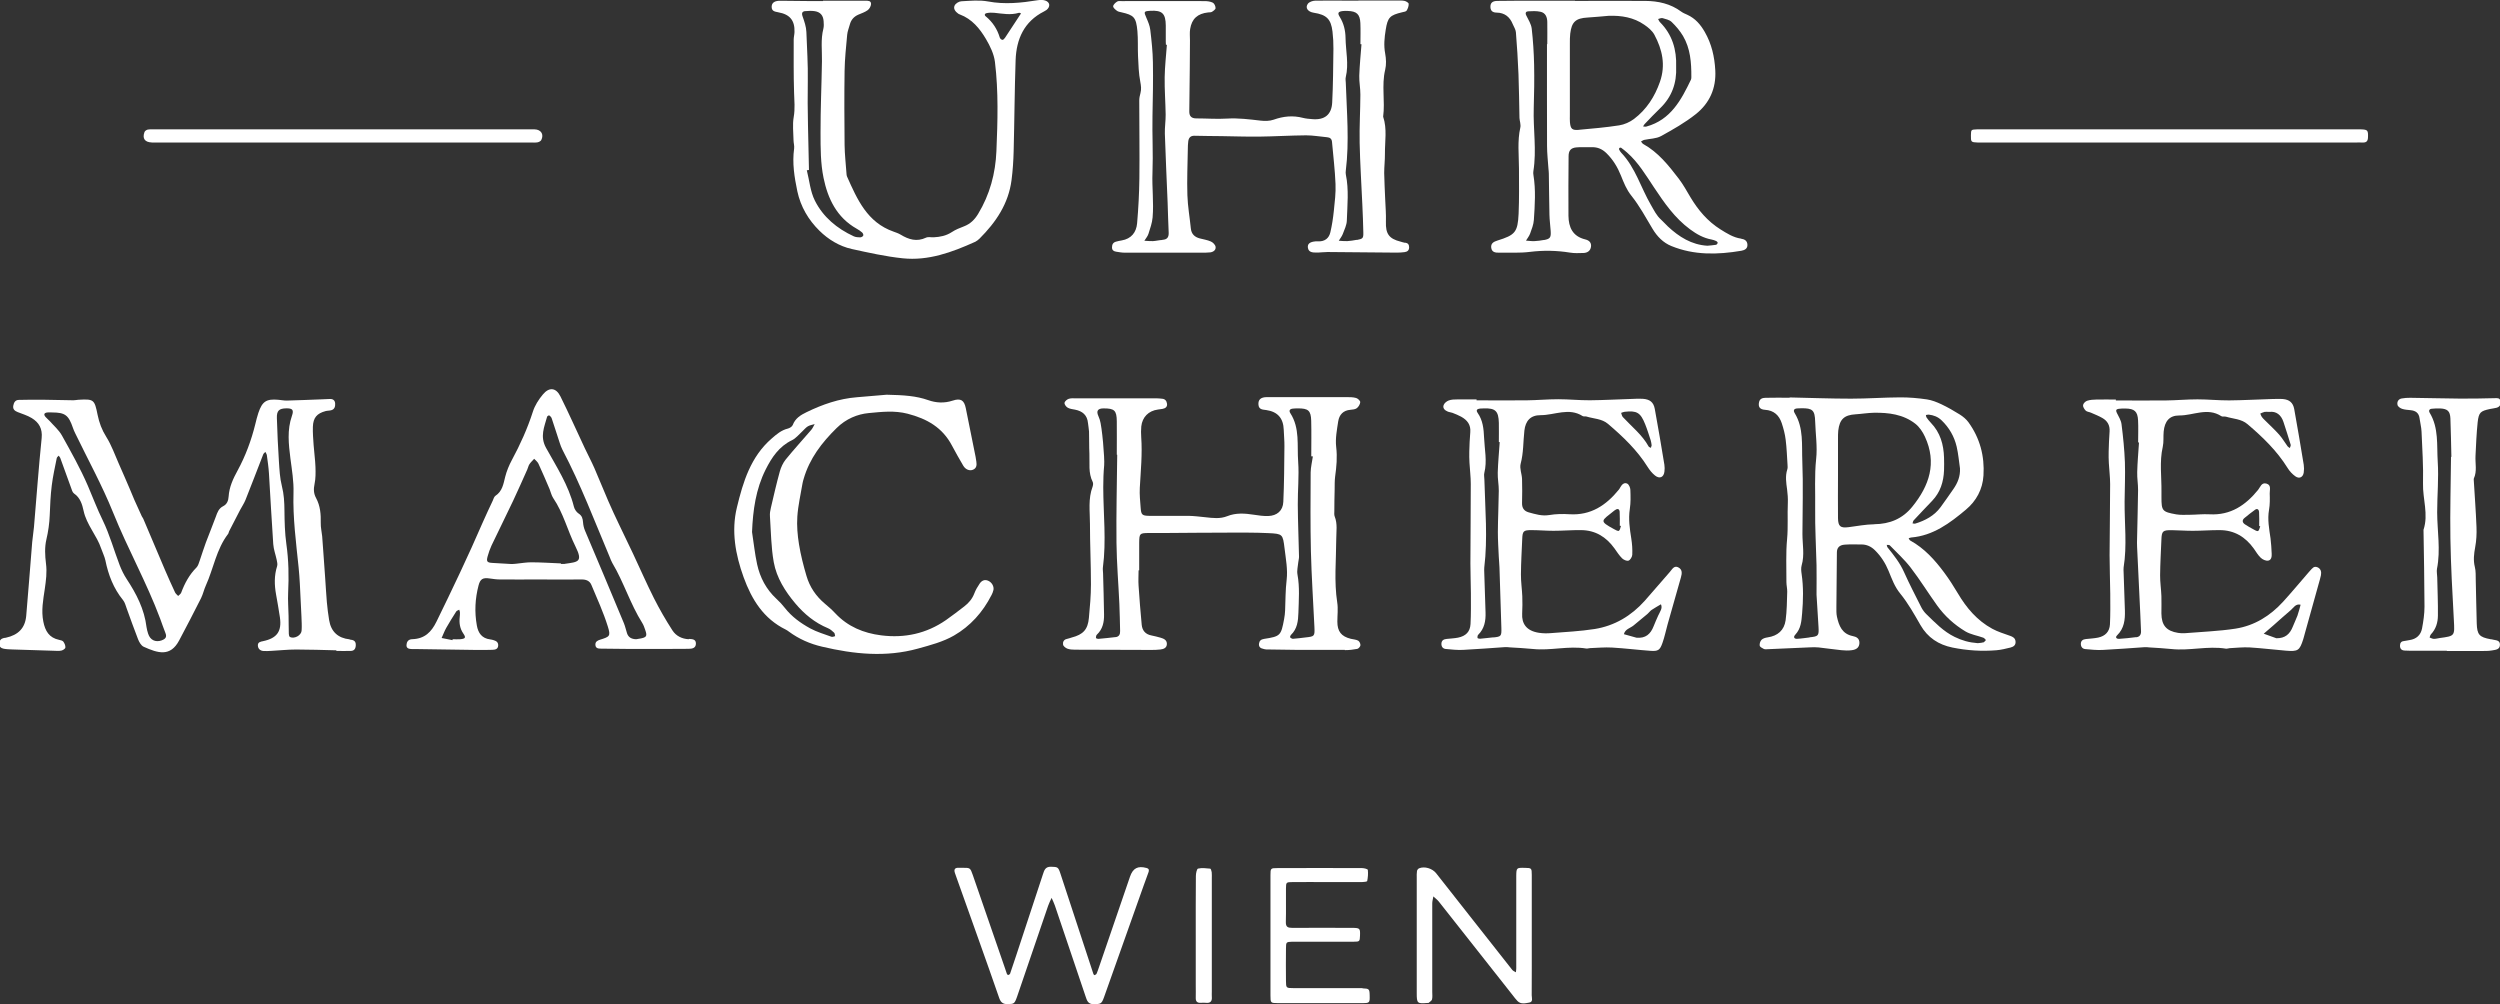 <?xml version="1.0" encoding="UTF-8"?>
<svg xmlns="http://www.w3.org/2000/svg" id="Ebene_1" viewBox="0 0 406.23 163.17">
  <rect x="0" y="0" width="406.23" height="163.17" fill="#333333" stroke="none"/>
  <defs>
    <style>.cls-1{fill:#fff;}</style>
  </defs>
  <path class="cls-1" d="M56.82,103.89c-1.9-.2-3.03-1.24-3.34-3.13-.16-.97-.28-1.95-.37-2.93-.11-1.29-.18-2.59-.27-3.88-.1-1.45-.2-2.9-.31-4.35-.06-.82-.11-1.64-.18-2.46-.07-.72-.25-1.44-.23-2.15,.03-1.43-.07-2.79-.77-4.08-.38-.7-.42-1.44-.24-2.26,.19-.89,.18-1.84,.15-2.77-.04-1.19-.22-2.38-.3-3.57-.07-.99-.15-1.98-.12-2.96,.05-1.48,.65-2.17,2.06-2.55,.3-.08,.62-.06,.92-.14,.56-.15,.67-.62,.64-1.1-.03-.49-.33-.74-.83-.73-.47,.02-.94,.04-1.4,.06-1.87,.07-3.74,.15-5.61,.2-.46,.01-.93-.09-1.4-.13-1.94-.17-2.6,.25-3.24,2.14-.2,.59-.34,1.2-.49,1.8-.65,2.64-1.59,5.18-2.88,7.55-.74,1.35-1.36,2.69-1.46,4.23-.04,.67-.27,1.26-.87,1.56-.74,.37-.96,1.02-1.21,1.72-.51,1.41-1.1,2.8-1.62,4.2-.36,.97-.66,1.96-1,2.94-.14,.39-.25,.83-.52,1.11-1.17,1.17-1.92,2.57-2.49,4.1-.08,.21-.32,.35-.49,.53-.17-.19-.39-.35-.5-.57-.57-1.22-1.12-2.45-1.65-3.68-1.18-2.76-2.35-5.53-3.52-8.3-.06-.14-.17-.26-.24-.4-.41-.89-.82-1.78-1.21-2.67-.25-.57-.48-1.15-.72-1.72-.6-1.38-1.18-2.77-1.8-4.14-.65-1.47-1.19-3.02-2.04-4.37-.72-1.14-1.15-2.3-1.41-3.58-.51-2.52-.61-2.59-3.15-2.45-.26,.01-.52,.09-.78,.08-1.66-.02-3.32-.07-4.98-.09-1.3-.01-2.6,0-3.9,.03-.57,.01-.8,.43-.89,.93-.11,.57,.22,.86,.71,1.05,.77,.31,1.58,.54,2.28,.97,1.19,.72,1.77,1.73,1.62,3.25-.49,4.81-.84,9.63-1.25,14.45-.07,.83-.22,1.65-.29,2.48-.33,3.99-.62,7.98-.97,11.96-.18,1.99-1.29,3.12-3.33,3.56-.1,.02-.21,.02-.31,.04-.46,.1-.7,.39-.74,.87-.04,.53,.27,.78,.71,.87,.46,.09,.93,.1,1.4,.12,2.24,.08,4.47,.14,6.71,.21,.42,.01,.85,.06,1.25-.02,.26-.05,.65-.3,.67-.49,.04-.31-.13-.69-.32-.96-.13-.18-.45-.25-.7-.3-1.62-.34-2.26-1.44-2.56-2.96-.36-1.79-.03-3.52,.23-5.27,.2-1.39,.39-2.75,.2-4.18-.16-1.27-.23-2.64,.06-3.87,.31-1.33,.5-2.64,.55-3.99,.06-1.61,.13-3.22,.33-4.82,.18-1.49,.52-2.96,.81-4.44,.03-.15,.21-.27,.31-.4,.09,.12,.21,.24,.26,.37,.59,1.61,1.16,3.22,1.75,4.83,.12,.34,.23,.77,.49,.95,1.01,.68,1.33,1.79,1.55,2.8,.49,2.3,2.15,4,2.87,6.17,.21,.63,.53,1.24,.67,1.88,.48,2.37,1.32,4.57,2.87,6.47,.31,.38,.43,.92,.61,1.4,.61,1.65,1.18,3.32,1.83,4.96,.18,.46,.5,1.03,.91,1.22,2.32,1.05,4.33,1.68,5.76-1.01,1.22-2.28,2.4-4.58,3.57-6.89,.32-.65,.47-1.38,.77-2.04,1.26-2.78,1.71-5.9,3.62-8.39,.09-.12,.1-.3,.17-.44,.59-1.15,1.18-2.3,1.78-3.45,.29-.55,.65-1.07,.88-1.64,.98-2.46,1.92-4.93,2.88-7.4,.06-.16,.23-.27,.35-.4,.08,.18,.21,.34,.24,.53,.13,.98,.28,1.96,.34,2.94,.24,3.84,.43,7.68,.7,11.52,.06,.86,.38,1.7,.56,2.55,.07,.33,.16,.72,.07,1.02-.49,1.53-.45,3.06-.17,4.62,.22,1.23,.44,2.46,.62,3.69,.33,2.29-.46,3.4-2.73,3.88-.42,.09-.87,.15-.85,.71,.03,.54,.38,.85,.91,.89,.41,.03,.83,0,1.25-.02,1.35-.07,2.7-.22,4.05-.22,2.18,0,4.37,.08,6.55,.13v.1c.78,0,1.56,.02,2.34,0,.57-.02,.79-.37,.81-.93,.03-.72-.4-.86-.98-.92Zm-30.55,.17c-1.02,.35-1.87-.06-2.2-1.09-.11-.35-.21-.7-.26-1.06-.35-2.92-1.65-5.43-3.24-7.84-.45-.69-.82-1.45-1.12-2.22-.93-2.43-1.62-4.96-2.75-7.29-.91-1.85-1.62-3.76-2.43-5.64-1.21-2.8-2.72-5.48-4.21-8.16-.49-.88-1.32-1.59-2-2.36-.21-.23-.47-.42-.67-.66-.33-.4-.22-.65,.31-.72,.26-.03,.52,0,.78,0,2.1,.01,2.66,.43,3.37,2.5,.1,.29,.22,.58,.36,.86,2.08,4.3,4.4,8.51,6.18,12.93,2.35,5.84,5.44,11.34,7.64,17.23,.29,.78,.55,1.57,.86,2.34,.27,.67-.05,.97-.62,1.17Zm22.73-1.58c-.04,.77-1.18,1.38-1.88,1.03-.12-.06-.19-.33-.19-.51-.03-.97-.02-1.95-.04-2.93-.02-1.25-.13-2.49-.07-3.74,.13-2.66,.09-5.29-.29-7.93-.25-1.79-.29-3.62-.31-5.43-.01-1.36-.08-2.67-.42-4-.33-1.29-.39-2.66-.48-4.01-.15-2.33-.26-4.67-.33-7.01-.04-1.23,.36-1.58,1.54-1.6,.99-.01,1.25,.25,.91,1.21-.81,2.3-.54,4.61-.25,6.94,.24,1.85,.56,3.72,.5,5.57-.12,4.08,.42,8.09,.83,12.12,.09,.88,.15,1.76,.2,2.64,.1,1.76,.18,3.53,.26,5.29,.03,.78,.08,1.56,.03,2.34Z"></path>
  <path class="cls-1" d="M228.33,39.46c-.26-.04-.5-.13-.76-.2-1.88-.47-2.43-1.28-2.37-3.23,.04-1.24-.07-2.48-.12-3.72-.05-1.4-.14-2.8-.16-4.2,0-1.04,.13-2.08,.12-3.11-.02-2.02,.38-4.05-.29-6.04,.34-2.53-.28-5.09,.33-7.62,.2-.83,.16-1.78,0-2.64-.25-1.32-.12-2.59,.09-3.88,.32-2,.67-2.35,2.69-2.83,.25-.06,.6-.1,.71-.27,.2-.32,.34-.72,.33-1.09,0-.17-.4-.42-.66-.48-.4-.09-.83-.06-1.25-.06-2.09,0-4.17,0-6.26,0v.02c-.47,0-.94,0-1.41,0-1.88,0-3.75-.04-5.62,0-.41,.01-.97,.2-1.19,.51-.47,.65,0,1.3,.96,1.45,2.08,.32,2.81,1.03,3.05,3.07,.11,.93,.16,1.87,.15,2.8-.04,2.91-.05,5.83-.2,8.73-.1,1.98-1.25,2.86-3.22,2.69-.52-.04-1.05-.08-1.55-.21-1.62-.42-3.18-.26-4.75,.3-.65,.23-1.43,.23-2.13,.15-1.81-.21-3.6-.44-5.44-.33-1.66,.1-3.33-.03-5-.03-.79,0-1.14-.37-1.13-1.14,.03-2.39,.06-4.79,.08-7.18,.01-1.45,.02-2.9,.03-4.35,0-.62-.07-1.26,.03-1.86,.27-1.67,1.21-2.5,2.92-2.69,.21-.02,.45,0,.61-.09,.24-.15,.6-.4,.6-.61,0-.3-.19-.75-.44-.88-.39-.2-.9-.26-1.35-.26-4.48-.02-8.96-.01-13.45,0-.26,0-.57-.05-.76,.08-.28,.18-.62,.49-.64,.76-.02,.23,.35,.54,.61,.73,.19,.15,.48,.19,.73,.25,2.03,.46,2.39,.79,2.6,3.06,.12,1.34,.04,2.71,.1,4.06,.07,1.4,.1,2.81,.37,4.18,.12,.64,.19,1.19,.03,1.81-.11,.4-.2,.81-.2,1.22,0,4.21,.07,8.43,.02,12.64-.03,2.44-.16,4.89-.37,7.32-.13,1.47-.94,2.51-2.51,2.78-.31,.05-.62,.11-.92,.2-.47,.13-.65,.45-.65,.93,0,.47,.29,.64,.68,.7,.46,.07,.93,.16,1.39,.16,4.11,.01,8.23,.01,12.34,0,.52,0,1.05,.01,1.56-.05,.51-.07,.95-.39,.86-.92-.06-.33-.44-.71-.77-.85-.56-.25-1.2-.34-1.8-.5-.83-.22-1.36-.71-1.45-1.62-.18-1.8-.5-3.59-.56-5.4-.08-2.5,.03-5,.07-7.5,0-.42,.02-.83,.07-1.24,.07-.58,.36-.94,1.02-.92,1.46,.04,2.92,.04,4.38,.06,2.03,.03,4.06,.1,6.09,.08,2.55-.03,5.1-.19,7.65-.21,1.14,0,2.28,.21,3.42,.31,.49,.04,.76,.27,.8,.77,.2,2.28,.48,4.55,.57,6.83,.06,1.44-.12,2.89-.27,4.33-.12,1.18-.3,2.37-.57,3.52-.22,.96-.9,1.5-1.94,1.47-.16,0-.31,0-.47,0-.92,.08-1.33,.4-1.24,1.03,.11,.76,.76,.78,1.33,.79,.62,.01,1.25-.09,1.87-.09,3.75,.03,7.5,.07,11.25,.1,.42,0,.83-.03,1.25-.08,.46-.06,.76-.28,.75-.81-.01-.44-.2-.66-.63-.73Zm-39.44-.47c-.52,.02-1.03,.16-1.55,.19-.46,.02-.93-.04-1.39-.06,.23-.37,.53-.71,.66-1.11,.28-.88,.6-1.77,.68-2.68,.21-2.43-.12-4.88-.02-7.3,.12-3.07-.06-6.12,0-9.18,.06-2.91,.12-5.82,.07-8.73-.03-1.76-.22-3.53-.43-5.28-.08-.66-.35-1.3-.62-1.92-.45-1.02-.44-1.1,.6-1.16,1.95-.12,2.52,.42,2.54,2.39,0,.88,0,1.77,0,2.65,0,.16,.01,.31,.02,.47,.05,0,.11,0,.16,.01-.13,1.75-.33,3.51-.36,5.26-.03,2.02,.13,4.05,.16,6.07,.01,1.04-.16,2.08-.13,3.11,.12,3.74,.3,7.47,.45,11.21,.06,1.61,.09,3.22,.17,4.83,.04,.76-.22,1.18-1.03,1.21Zm31.57-.02c-.51,.09-1.03,.18-1.54,.21-.46,.02-.92-.04-1.38-.06,.22-.36,.5-.7,.65-1.09,.27-.72,.64-1.46,.66-2.2,.08-2.49,.35-4.99-.16-7.46-.04-.2-.04-.42-.01-.62,.59-4.77,.16-9.53,0-14.3-.01-.31-.08-.64,0-.93,.51-2.13-.01-4.24-.04-6.36-.02-1.22-.29-2.36-.94-3.41-.41-.65-.26-.87,.52-.96,.26-.03,.52-.02,.78-.01,1.44,.04,1.98,.52,2.05,1.97,.05,1.14,.01,2.29,.01,3.43,.06,0,.11,0,.17,.01-.13,1.7-.3,3.4-.36,5.1-.03,1.03,.19,2.07,.18,3.1-.01,2.6-.17,5.19-.12,7.79,.07,3.37,.29,6.73,.44,10.1,.07,1.51,.13,3.01,.16,4.52,.02,.92-.09,1.01-1.05,1.19Z"></path>
  <path class="cls-1" d="M218.53,105.64c.67,0,1.35-.07,2.01-.2,.21-.04,.5-.37,.52-.59,.02-.25-.16-.63-.37-.75-.35-.19-.8-.2-1.2-.3-1.54-.38-2.18-1.2-2.18-2.78,0-1.04,.14-2.1-.02-3.12-.53-3.43-.17-6.86-.16-10.29,0-1.25,.23-2.47-.25-3.68-.11-.27-.06-.61-.06-.92,0-1.14,.02-2.28,.05-3.42,.01-.72-.01-1.45,.08-2.16,.22-1.6,.37-3.16,.17-4.8-.16-1.36,.12-2.79,.33-4.17,.17-1.06,.8-1.78,1.99-1.87,.36-.03,.78-.07,1.04-.27,.28-.22,.53-.64,.55-.98,0-.22-.39-.59-.67-.67-.49-.14-1.03-.14-1.54-.14-2.97-.01-5.94,0-8.91,0-1.35,0-2.69,0-4.04,0-1.02,0-1.45,.42-1.38,1.24,.07,.81,.71,.78,1.26,.86,1.86,.27,2.79,1.32,2.85,3.23,.03,.88,.12,1.77,.11,2.65-.03,3.01-.04,6.03-.18,9.04-.06,1.44-1.03,2.26-2.47,2.3-.77,.02-1.56-.09-2.32-.21-1.46-.23-2.92-.33-4.31,.23-1.18,.47-2.35,.31-3.54,.18-.93-.1-1.86-.21-2.79-.23-2.14-.03-4.27,.03-6.41,0-1.11-.02-1.26-.2-1.34-1.28-.08-1.09-.2-2.18-.14-3.27,.15-2.75,.43-5.49,.23-8.25-.04-.57-.04-1.15,.01-1.72,.16-1.52,1.18-2.55,2.7-2.75,.26-.03,.52-.06,.77-.11,.46-.09,.79-.34,.71-.85-.06-.44-.31-.77-.81-.8-.26-.02-.52-.06-.78-.06-1.92,0-3.84,0-5.77,0-2.45,0-4.9,0-7.35,0-.42,0-.86-.05-1.24,.07-.29,.09-.66,.4-.7,.66-.04,.24,.26,.65,.52,.79,.35,.2,.79,.24,1.2,.32,1.2,.24,1.97,.88,2.09,2.17,.04,.46,.15,.92,.17,1.39,.04,1.2,0,2.4,.06,3.59,.07,1.54-.21,3.12,.54,4.6,.1,.2,.06,.53-.02,.76-.75,1.97-.43,4.02-.43,6.04,0,3.27,.16,6.55,.16,9.82,0,1.82-.16,3.64-.33,5.45-.17,1.91-.93,2.72-2.82,3.21-.25,.07-.5,.17-.75,.22-.53,.1-.7,.54-.63,.92,.04,.26,.41,.55,.69,.66,.38,.14,.82,.17,1.23,.17,4.16,.02,8.32,.04,12.48,.04,.47,0,.94-.02,1.4-.07,.56-.06,1.06-.26,1.07-.91,0-.64-.51-.86-1.03-1.01-.5-.14-1-.27-1.51-.37-.96-.19-1.46-.81-1.55-1.72-.2-2.11-.37-4.23-.51-6.35-.06-.83,0-1.66,0-2.5,.03,0,.07,0,.1,0,0-1.51-.01-3.02,0-4.53,.02-1.45,.09-1.52,1.49-1.54,.89-.01,1.77,0,2.66,0,3.39-.02,6.77-.06,10.16-.06,2.23,0,4.47-.03,6.7,.08,2.3,.11,2.33,.17,2.61,2.47,.2,1.7,.54,3.45,.34,5.12-.2,1.66-.18,3.31-.25,4.97-.02,.46-.07,.93-.16,1.39-.5,2.71-.6,2.83-3.27,3.24-.51,.08-.75,.32-.81,.77-.07,.51,.23,.76,.7,.85,.15,.03,.31,.09,.46,.09,1.66,.03,3.32,.06,4.98,.07,2.6,.01,5.2,.01,7.8,0Zm-37.25-2.12c-.93,.11-1.86,.21-2.79,.29-.14,.01-.41-.09-.41-.15,0-.18,.03-.42,.15-.53,.96-.9,1.19-2.05,1.17-3.28-.03-2.23-.1-4.46-.16-6.69,0-.31-.07-.63-.03-.93,.58-4.35,.07-8.71,.06-13.06,0-1.19,.04-2.38,.15-3.57,.1-1.11-.35-6.35-.72-7.41-.07-.2-.14-.39-.22-.58q-.57-1.25,.84-1.25c1.76,0,2.13,.32,2.15,2.08,.02,1.82,0,3.63,0,5.45,.02,0,.05,0,.07,0-.05,4.77-.17,9.55-.12,14.32,.04,3.32,.32,6.63,.47,9.95,.07,1.45,.08,2.91,.12,4.37,.02,.53-.16,.93-.74,1Zm28.33,.03s.06-.29,.16-.38c1.03-.99,1.17-2.26,1.21-3.59,.06-2.08,.23-4.15-.15-6.22-.12-.64,.07-1.33,.13-2,.03-.31,.13-.62,.12-.92-.06-2.81-.18-5.61-.2-8.42-.02-2.33,.23-4.68,.06-7-.2-2.65,.31-5.44-1.27-7.88-.27-.42-.09-.69,.39-.74,.26-.03,.52-.04,.78-.04,1.74-.02,2.18,.34,2.22,2.03,.05,1.92,.01,3.84,.01,5.76,.09,0,.18,0,.26,.01-.12,.87-.35,1.74-.36,2.61-.02,4.26-.06,8.53,.04,12.79,.1,4.1,.38,8.19,.57,12.29,.07,1.55,.03,1.57-1.46,1.73-.67,.07-1.34,.18-2.02,.22-.16,.01-.36-.13-.5-.26Z"></path>
  <path class="cls-1" d="M282.93,38.78c-1.28-.18-2.33-.86-3.39-1.52-2.08-1.31-3.6-3.12-4.85-5.2-.61-1.02-1.19-2.09-1.91-3.03-1.65-2.15-3.33-4.28-5.77-5.63-.15-.08-.24-.27-.36-.41,.18-.09,.35-.22,.53-.26,.91-.2,1.93-.18,2.71-.61,1.95-1.07,3.92-2.19,5.66-3.57,2.23-1.77,3.33-4.18,3.17-7.12-.12-2.22-.59-4.29-1.71-6.24-.7-1.22-1.55-2.2-2.84-2.79-.33-.15-.68-.29-.97-.5-1.75-1.3-3.76-1.74-5.88-1.75-3.8-.02-7.6,0-11.4,0,0,0,0-.02,0-.03-1.93,0-3.85,0-5.78,0-2.29,0-4.58-.01-6.88,.03-.8,.02-1.1,.36-1.08,1.01,.03,.64,.39,.88,1.02,.89,1.29,.02,2.14,.7,2.61,1.88,.18,.43,.47,.86,.51,1.3,.18,2.27,.33,4.55,.42,6.83,.09,2.37,.11,4.74,.16,7.11,0,.26,.09,.51,.12,.77,.03,.26,.08,.53,.02,.78-.5,2.21-.23,4.45-.22,6.68,0,2.44,.05,4.89-.06,7.33-.14,3.01-.56,3.46-3.45,4.36-.6,.19-1.09,.45-1,1.17,.1,.75,.7,.81,1.3,.8,1.67-.03,3.35,.08,4.99-.13,2.2-.27,4.35-.23,6.52,.12,.71,.12,1.45,.08,2.18,.06,.63-.02,1.12-.34,1.22-1,.1-.69-.31-1.06-.94-1.21-2.03-.49-2.7-1.96-2.72-3.84-.03-3.22,0-6.45,.02-9.67,0-.92,.36-1.36,1.28-1.44,.83-.08,1.66,0,2.5-.03,.95-.03,1.72,.33,2.38,.98,1.06,1.04,1.8,2.27,2.35,3.64,.46,1.14,.88,2.25,1.7,3.27,1.32,1.65,2.34,3.55,3.43,5.37,.75,1.25,1.73,2.26,3.06,2.8,3.69,1.51,7.51,1.42,11.36,.77,.5-.09,1.04-.31,1-.99-.03-.64-.46-.89-1.03-.97Zm-32.04,.21c-.51,.09-1.03,.17-1.55,.19-.46,.02-.92-.05-1.38-.08,.23-.38,.52-.73,.67-1.14,.26-.72,.56-1.47,.61-2.22,.16-2.43,.33-4.87-.07-7.3-.03-.2-.05-.42-.01-.62,.55-3.42-.05-6.84,.06-10.26,.07-2.34,.11-4.68,.06-7.02-.04-1.97-.17-3.95-.39-5.9-.09-.74-.55-1.44-.89-2.14-.2-.41-.04-.64,.3-.66,.67-.04,1.36-.07,2,.07,.84,.17,1.11,.88,1.12,1.67,.02,1.2,0,2.39,0,3.59-.02,0-.03,0-.05,0,0,5.51-.01,11.01,.01,16.52,0,1.24,.15,2.49,.23,3.73,.02,.26,.06,.52,.06,.78,.04,2.23,.05,4.46,.1,6.69,.02,.88,.14,1.76,.2,2.64,.07,1.07-.08,1.29-1.11,1.48ZM270.1,2.93c.53,.16,1.16,.28,1.53,.64,.7,.67,1.35,1.44,1.85,2.28,1.2,2.04,1.36,4.33,1.35,6.63,0,.15,0,.33-.06,.46-1.59,3.31-3.29,6.53-7.23,7.62-.17,.05-.37,0-.55-.01,.08-.13,.14-.28,.25-.39,.83-.86,1.65-1.74,2.51-2.56,1.92-1.85,2.73-4.12,2.61-6.76,.1-2.75-.62-5.22-2.62-7.23-.14-.14-.21-.34-.31-.52,.23-.05,.49-.2,.68-.14Zm-13.51,18.17c-1.14,.1-1.4-.15-1.49-1.27-.03-.36-.01-.73-.01-1.09,0-3.9,0-7.81,0-11.71,0-.52,0-1.04,.06-1.56,.23-1.92,.89-2.51,2.82-2.62,1.14-.06,2.28-.19,3.42-.28,2.07-.07,4.06,.25,5.79,1.45,.63,.43,1.29,.97,1.64,1.62,1.29,2.41,1.86,4.92,.91,7.65-.85,2.43-2.18,4.5-4.23,6.05-.68,.51-1.56,.9-2.4,1.03-2.16,.34-4.34,.52-6.51,.72Zm22.23,18.68c-.46,.08-.92,.1-1.4,.15-2.56-.16-4.59-1.44-6.4-3.13-.38-.35-.72-.76-1.1-1.1-.76-.67-1.16-1.55-1.66-2.4-1.64-2.81-2.51-6.06-4.83-8.49-.14-.15-.25-.33-.34-.52-.03-.06,0-.21,.07-.26,.06-.05,.21-.06,.26-.02,.33,.25,.66,.5,.97,.78,1.82,1.6,3.04,3.67,4.37,5.66,1.67,2.51,3.38,4.99,5.87,6.82,1.07,.79,2.17,1.41,3.48,1.65,.25,.05,.51,.13,.74,.24,.12,.05,.28,.22,.26,.3-.02,.13-.17,.3-.29,.33Z"></path>
  <path class="cls-1" d="M326.6,103.31c-.97-.35-1.97-.65-2.87-1.14-2.45-1.33-4.19-3.38-5.59-5.75-.69-1.16-1.42-2.3-2.22-3.38-1.53-2.06-3.23-3.95-5.52-5.21-.12-.06-.17-.24-.26-.36,.14-.05,.27-.12,.41-.13,3.58-.3,6.29-2.34,8.89-4.52,1.69-1.41,2.72-3.3,2.86-5.55,.2-3.17-.58-6.09-2.45-8.67-.36-.49-.87-.91-1.39-1.24-.97-.61-1.97-1.18-3-1.67-.74-.35-1.55-.67-2.35-.79-1.44-.21-2.9-.34-4.36-.33-2.65,.01-5.31,.21-7.96,.21-3.33,0-6.66-.13-9.99-.2,0,.02,0,.03,0,.05-1.3,0-2.6-.03-3.91,.01-.45,.01-.94,.11-1.06,.72-.15,.73,.1,1.17,.96,1.23,1.46,.09,2.3,.89,2.73,2.17,.29,.88,.53,1.79,.64,2.71,.17,1.34,.21,2.69,.3,4.04,.02,.26,.04,.54-.04,.77-.35,1.08-.18,2.16-.03,3.25,.09,.72,.15,1.45,.12,2.17-.09,1.96,.06,3.92-.12,5.89-.22,2.32-.1,4.67-.11,7,0,.52,.14,1.04,.13,1.55-.05,1.55-.05,3.12-.26,4.65-.23,1.62-1.28,2.54-2.93,2.78-.34,.05-.75,.16-.98,.39-.22,.22-.35,.65-.3,.95,.03,.21,.41,.41,.67,.54,.17,.08,.41,.05,.62,.04,2.29-.1,4.57-.2,6.86-.3,.47-.02,.94-.04,1.4,.01,1.24,.13,2.48,.33,3.72,.45,.57,.06,1.15,.08,1.71,0,.84-.11,1.2-.53,1.22-1.17,.02-.75-.5-1.01-1.07-1.12-1.75-.35-2.26-1.68-2.58-3.15-.11-.5-.09-1.04-.09-1.56,.02-2.96,.04-5.92,.08-8.88,0-.77,.41-1.21,1.28-1.27,.88-.07,1.77-.02,2.66-.03,.88-.01,1.61,.32,2.24,.94,.98,.97,1.7,2.09,2.22,3.36,.53,1.28,.97,2.56,1.9,3.69,1.27,1.56,2.27,3.35,3.28,5.11,1.18,2.05,2.95,3.19,5.19,3.65,2.36,.48,4.75,.64,7.15,.44,.77-.06,1.54-.26,2.29-.44,.47-.12,.87-.37,.82-.97-.04-.57-.43-.77-.9-.94Zm-32.55,.27c-.67,.07-1.34,.19-2.02,.22-.5,.03-.67-.29-.31-.67,.93-1,1-2.19,1.11-3.47,.18-2.14,.23-4.25-.08-6.38-.07-.46-.12-.97,0-1.4,.5-1.7,.13-3.41,.13-5.12,.01-3.95,.14-7.9-.02-11.85-.11-2.61,.24-5.34-1.22-7.75-.32-.52-.11-.77,.45-.8,.21-.01,.42-.02,.62-.02,1.82-.03,2.19,.33,2.24,2.16,.06,2.03,.38,4.08,.16,6.07-.29,2.71-.12,5.4-.16,8.09-.04,3.06,.15,6.13,.22,9.19,.03,1.46,0,2.91,0,4.78,.09,1.45,.22,3.32,.32,5.19,.09,1.51,0,1.59-1.47,1.74Zm19.35-36.21c.79,.09,1.49,.35,2.09,.93,1.24,1.19,2.06,2.62,2.45,4.27,.27,1.16,.37,2.36,.54,3.53,.07,1.28-.37,2.37-1.08,3.38-.69,.98-1.36,1.97-2.07,2.93-1.03,1.4-2.49,2.17-4.11,2.67-.13,.04-.3-.02-.45-.03,.06-.17,.08-.38,.19-.5,.99-1.07,2-2.12,3-3.17,1.33-1.39,1.86-3.09,1.93-4.97,.02-.68,.02-1.35,0-2.03-.06-2.14-.61-4.1-2.15-5.69-.25-.26-.48-.55-.69-.85-.08-.11-.07-.27-.11-.4,.15-.02,.31-.08,.45-.07Zm-8.83,17.82c-1.4,.02-2.79,.29-4.18,.47-1.33,.17-1.71-.11-1.73-1.47-.03-2.29,0-4.58,0-6.87,0-2.03,0-4.06,0-6.09,0-.42,0-.83,.04-1.25,.22-1.86,.97-2.55,2.83-2.66,.98-.06,1.96-.23,2.94-.25,2.42-.04,4.79,.25,6.76,1.79,.66,.52,1.19,1.31,1.55,2.09,1.98,4.26,.73,7.97-2.06,11.4-1.59,1.96-3.65,2.8-6.15,2.83Zm17.68,19.19c-.34,.1-.71,.1-.89,.13-1.44-.11-2.59-.45-3.75-1.02-1.83-.89-3.17-2.32-4.58-3.68-.33-.32-.62-.71-.83-1.12-.96-1.9-1.94-3.79-2.81-5.73-.67-1.5-1.66-2.75-2.67-4-.09-.11-.1-.28-.14-.42,.17,.02,.4-.02,.5,.08,1.15,1.19,2.4,2.32,3.4,3.63,1.52,1.98,2.83,4.11,4.29,6.14,1.23,1.71,2.78,3.12,4.58,4.2,.87,.52,1.95,.68,2.92,1.03,.17,.06,.29,.25,.43,.38-.14,.14-.27,.35-.44,.4Z"></path>
  <path class="cls-1" d="M272.72,92.19c-.72-.35-1.01,.33-1.37,.73-1.38,1.56-2.71,3.15-4.09,4.7-2.19,2.45-4.9,4.07-8.14,4.59-2.36,.37-4.76,.48-7.15,.67-.62,.05-1.26,.04-1.87-.05-2.11-.31-2.85-1.53-2.76-3.13,.05-.93,.05-1.87,.02-2.81-.05-1.19-.23-2.37-.22-3.55,.01-1.92,.13-3.85,.21-5.77,.05-1.27,.2-1.43,1.48-1.43,1.2,0,2.39,.11,3.59,.11,1.51,0,3.01-.13,4.52-.11,2.31,.02,4.06,1.12,5.39,2.96,.39,.55,.76,1.13,1.23,1.61,.25,.25,.77,.49,1.06,.39,.29-.1,.59-.61,.61-.95,.04-.88-.02-1.77-.16-2.64-.25-1.59-.49-3.17-.24-4.8,.16-1.02,.13-2.08,.09-3.12-.01-.35-.23-.86-.5-1-.48-.25-.87,.12-1.12,.57-.08,.14-.15,.28-.25,.4-2.07,2.55-4.56,4.22-8.03,4-1.08-.07-2.2-.05-3.27,.13-1.2,.2-2.26-.14-3.36-.44-.74-.21-1.09-.71-1.07-1.51,.03-1.3,.04-2.6,0-3.91-.03-.83-.42-1.71-.23-2.46,.48-1.79,.41-3.6,.61-5.4,.18-1.58,.98-2.52,2.65-2.51,2.27,0,4.58-1.28,6.82,.15,.16,.1,.42,.01,.61,.07,1.18,.37,2.5,.34,3.51,1.2,2.43,2.07,4.72,4.25,6.43,6.98,.33,.52,.73,1.03,1.21,1.41,.75,.6,1.43,.28,1.53-.66,.04-.36,.05-.74-.01-1.09-.5-3.03-1-6.05-1.56-9.07-.2-1.11-.81-1.57-1.96-1.65-.57-.04-1.15,0-1.72,.02-2.29,.07-4.58,.2-6.87,.22-1.71,.01-3.43-.17-5.14-.17-1.72,0-3.43,.16-5.15,.18-2.71,.03-5.41,0-8.12,0,0-.05,0-.1,0-.15-1.04,0-2.09-.01-3.13,0-.47,0-.96,.01-1.39,.17-.33,.12-.72,.43-.83,.75-.19,.52,.21,.87,.68,1.06,.24,.1,.51,.11,.75,.2,.48,.19,.97,.38,1.42,.63,.98,.54,1.59,1.3,1.48,2.52-.1,1.03-.12,2.07-.16,3.11-.02,.62,0,1.24,.03,1.86,.06,1.14,.21,2.28,.21,3.42,0,4.32-.05,8.64-.06,12.96,0,1.61,.07,3.23,.08,4.84,0,1.66,.03,3.32-.06,4.98-.07,1.26-.76,1.95-2.03,2.21-.61,.12-1.24,.14-1.86,.21-.46,.05-.81,.22-.84,.75-.02,.49,.22,.83,.69,.88,.93,.09,1.86,.19,2.79,.15,2.28-.11,4.57-.3,6.85-.45,.26-.02,.52,.02,.78,.04,1.24,.08,2.49,.13,3.73,.26,2.91,.31,5.8-.55,8.71-.07,.2,.03,.41-.07,.62-.07,1.19-.04,2.38-.16,3.56-.09,2.08,.12,4.15,.38,6.22,.53,1.26,.09,1.55-.09,1.97-1.29,.35-.98,.55-2,.83-3,.72-2.55,1.44-5.1,2.17-7.65,.18-.64,.26-1.28-.45-1.63Zm-10.46-9.19c.08-.06,.18-.11,.26-.17,.38-.25,.63-.06,.66,.29,.05,.77,.02,1.54,.02,2.31,.06,0,.13,.02,.19,.03-.1,.28-.14,.67-.33,.79-.15,.09-.53-.12-.78-.26-2.52-1.37-2.07-1.33-.01-2.99Zm1.75-16.09c1.96-.22,2.56,.13,3.31,2.01,.35,.86,.62,1.76,.91,2.64,.08,.24,.1,.51,.15,.8-.04,.12-.08,.26-.12,.41-.13-.07-.31-.11-.37-.22-1.05-1.9-2.75-3.22-4.19-4.78-.16-.17-.19-.45-.28-.68,.19-.06,.38-.16,.58-.18Zm-21.35,36.65c-.72,.07-1.45,.17-2.17,.23-.14,.01-.4-.07-.41-.13-.02-.17,0-.41,.12-.52,1.01-1,1.23-2.25,1.19-3.59-.06-2.18-.14-4.36-.21-6.53,0-.26-.03-.52,0-.78,.58-4.77,.14-9.54,.02-14.31,0-.36-.1-.75-.01-1.09,.48-1.92,.04-3.82-.04-5.73-.06-1.41-.19-2.8-1.04-4.01-.32-.46-.09-.66,.37-.71,.21-.02,.42-.03,.62-.03,1.89-.06,2.4,.42,2.45,2.35,.02,1.04,0,2.08,0,3.12,.05,0,.1,0,.14,.01-.11,1.65-.27,3.3-.32,4.96-.03,.98,.18,1.97,.17,2.95-.02,2.23-.14,4.47-.15,6.7,0,1.35,.09,2.7,.15,4.04,.03,.57,.09,1.14,.11,1.71,.11,3.27,.21,6.55,.31,9.82,.04,1.35-.03,1.43-1.3,1.56Zm26.84-3.66c-.27,.62-.56,1.23-.8,1.86-.49,1.26-1.3,2-2.79,1.86-.68-.19-1.36-.38-2.04-.57,.2-.83,1.02-.97,1.56-1.41,.76-.62,1.52-1.24,2.27-1.88,.24-.2,.42-.48,.67-.65,.49-.33,1.01-.61,1.52-.92,.3,.66-.15,1.16-.38,1.71Z"></path>
  <path class="cls-1" d="M376.56,92.18c-.57-.26-.85,.2-1.17,.53-.11,.11-.21,.23-.31,.35-1.36,1.57-2.69,3.17-4.09,4.71-2.1,2.3-4.66,3.9-7.74,4.38-2.72,.42-5.49,.51-8.23,.74-.36,.03-.73,0-1.09-.05-1.91-.3-2.7-1.22-2.72-3.16-.01-.94,.04-1.87,0-2.81-.04-1.13-.22-2.27-.21-3.4,.02-1.92,.13-3.85,.21-5.77,.05-1.41,.22-1.57,1.7-1.55,1.14,.01,2.29,.11,3.43,.1,1.45,0,2.91-.12,4.36-.11,2.37,.01,4.17,1.11,5.53,3.01,.36,.51,.68,1.07,1.13,1.49,.3,.28,.81,.52,1.19,.46,.53-.08,.61-.66,.58-1.14-.04-.83-.08-1.66-.19-2.49-.22-1.54-.52-3.06-.24-4.64,.15-.86,.14-1.77,.11-2.65-.02-.57,.31-1.36-.53-1.6-.81-.23-.99,.56-1.36,1.02-2.03,2.5-4.47,4.16-7.88,3.97-1.09-.06-2.18,.07-3.28,.08-.72,0-1.45,.05-2.14-.07-2.28-.41-2.4-.57-2.4-2.79,0-.31,0-.62,0-.94,.03-2.41-.34-4.83,.21-7.24,.18-.8,.07-1.66,.15-2.49,.16-1.65,.91-2.62,2.54-2.61,2.27,.01,4.57-1.35,6.82,.11,.19,.13,.52,.02,.77,.09,1.18,.36,2.49,.35,3.5,1.22,2.47,2.1,4.78,4.33,6.51,7.12,.32,.52,.77,1,1.26,1.35,.64,.46,1.25,.14,1.36-.62,.06-.41,.06-.84,0-1.25-.5-3.03-1-6.05-1.55-9.07-.19-1.03-.79-1.53-1.83-1.62-.62-.05-1.25,0-1.87,0-2.29,.07-4.58,.2-6.87,.22-1.71,.01-3.43-.17-5.14-.17-1.72,0-3.43,.16-5.15,.18-2.71,.03-5.41,0-8.12,0v-.15c-1.04,0-2.09-.02-3.13,0-.52,.01-1.06,.04-1.54,.2-.28,.09-.63,.44-.66,.71-.04,.28,.21,.67,.44,.9,.2,.19,.57,.2,.85,.33,.62,.27,1.25,.52,1.83,.85,.84,.47,1.26,1.2,1.19,2.2-.08,1.09-.12,2.18-.15,3.27-.02,.62,0,1.24,.03,1.87,.06,1.14,.21,2.28,.21,3.42,0,3.85-.08,7.7-.09,11.56,0,2.08,.09,4.16,.11,6.24,.01,1.66,.03,3.32-.05,4.98-.06,1.18-.75,1.9-1.91,2.15-.66,.14-1.34,.16-2.01,.24-.46,.05-.8,.25-.81,.77,0,.49,.26,.82,.72,.86,.93,.09,1.86,.18,2.79,.14,2.28-.11,4.57-.3,6.85-.45,.26-.02,.52,.02,.78,.04,1.19,.08,2.39,.13,3.57,.26,2.96,.32,5.91-.54,8.86-.06,.2,.03,.41-.07,.62-.08,1.08-.05,2.17-.18,3.25-.12,1.97,.12,3.94,.37,5.91,.53,1.95,.16,2.2-.03,2.79-1.87,.1-.3,.16-.6,.25-.9,.75-2.7,1.51-5.41,2.26-8.11,.13-.45,.26-.9,.36-1.36,.11-.56,0-1.06-.56-1.32Zm-11.85-8.01c.56-.47,1.13-.91,1.72-1.34,.4-.29,.63,.03,.65,.34,.05,.77,.02,1.54,.02,2.31,.06,0,.11,.02,.17,.03-.11,.27-.16,.68-.36,.77-.18,.08-.53-.15-.79-.29-.46-.25-.91-.5-1.34-.79-.43-.29-.49-.68-.07-1.03Zm3.25-17.24c.2-.04,.41,0,.82,0,1.08-.13,1.88,.46,2.27,1.65,.4,1.23,.8,2.45,1.17,3.69,.04,.15-.09,.35-.14,.53-.12-.09-.27-.16-.36-.27-.46-.63-.85-1.31-1.36-1.89-.72-.81-1.53-1.55-2.3-2.32-.18-.18-.38-.36-.53-.57-.11-.16-.17-.36-.25-.55,.22-.09,.44-.21,.67-.26Zm-20.85,36.6c-.93,.12-1.86,.22-2.79,.28-.35,.02-.68-.21-.31-.57,1.16-1.13,1.31-2.54,1.27-4.03-.07-2.07-.14-4.15-.21-6.22,0-.26-.04-.53,0-.78,.58-3.57,.13-7.16,.16-10.73,.02-2.13,.12-4.25,.05-6.37-.08-2.07-.29-4.14-.55-6.19-.08-.64-.48-1.25-.77-1.85-.19-.39-.1-.59,.31-.64,.36-.04,.73-.06,1.09-.05,1.47,.02,1.99,.47,2.06,1.93,.06,1.19,.01,2.39,.01,3.59,.05,0,.1,0,.14,0-.1,1.6-.25,3.2-.29,4.81-.03,.98,.15,1.97,.14,2.95-.03,2.6-.11,5.2-.16,7.8-.01,.47-.03,.94,0,1.4,.17,3.63,.34,7.26,.52,10.89,.04,.93,.08,1.87,.12,2.81,.02,.55-.21,.92-.77,.99Zm26.23-3.55c-.23,.63-.54,1.23-.78,1.85-.47,1.19-1.23,1.9-2.67,1.88-.68-.25-1.37-.49-2.05-.74,.53-.45,1.06-.91,1.59-1.37,.93-.81,1.83-1.65,2.78-2.44,.47-.39,.8-1.1,1.62-.9-.16,.57-.29,1.15-.49,1.7Z"></path>
  <path class="cls-1" d="M126.47,2c1.88,.33,2.69,1.33,2.63,3.2-.01,.41-.13,.83-.13,1.24,0,2.85-.03,5.71,.06,8.56,.04,1.35,.18,2.66-.06,4.03-.21,1.21-.05,2.48-.03,3.72,0,.46,.16,.94,.1,1.38-.33,2.36,.04,4.65,.52,6.95,.54,2.52,1.81,4.66,3.59,6.41,1.44,1.42,3.23,2.52,5.25,2.97,2.74,.6,5.49,1.22,8.27,1.51,4.17,.44,8-.97,11.73-2.65,.28-.13,.54-.32,.76-.54,2.68-2.67,4.72-5.69,5.21-9.54,.2-1.54,.3-3.11,.34-4.66,.13-4.94,.15-9.88,.32-14.81,.12-3.41,1.37-6.27,4.62-7.91,.14-.07,.28-.15,.4-.24,.67-.54,.58-1.28-.23-1.54-.37-.12-.82-.1-1.22-.04-2.67,.43-5.32,.71-8.04,.2-1.41-.26-2.91-.11-4.37-.03-.38,.02-.91,.35-1.07,.69-.25,.51,.12,.99,.57,1.31,.08,.06,.18,.1,.28,.14,1.97,.74,3.23,2.28,4.24,3.99,.67,1.14,1.3,2.43,1.46,3.72,.59,4.81,.44,9.66,.24,14.49-.15,3.63-1.07,7.07-2.98,10.22-.57,.94-1.27,1.62-2.29,2.01-.68,.26-1.37,.53-1.97,.93-.91,.6-1.91,.8-2.96,.85-.42,.02-.89-.11-1.24,.06-1.5,.71-2.82,.3-4.12-.49-.35-.21-.75-.35-1.15-.49-4.29-1.5-5.91-5.25-7.57-8.97-.06-.14-.07-.3-.08-.46-.11-1.55-.29-3.11-.31-4.66-.04-4.01-.06-8.01,0-12.02,.03-1.96,.24-3.92,.42-5.88,.05-.56,.28-1.1,.43-1.66,.2-.76,.65-1.28,1.37-1.6,.53-.23,1.09-.41,1.54-.74,.28-.21,.53-.65,.54-1,.01-.55-.49-.53-.93-.53-2.29,0-4.58,0-6.87,0v.05c-.83,0-1.67,0-2.5,0-1.3-.01-2.6-.03-3.91-.04-.26,0-.52-.01-.78,0-.76,.05-1.15,.37-1.16,.97-.01,.7,.49,.79,1.04,.89Zm33.72,.68c-.34-.28-.1-.51,.14-.55,.4-.08,.83-.09,1.23-.05,1.34,.14,2.67,.41,4.01,0,.09-.03,.21,.06,.34,.1-.11,.16-.16,.25-.22,.33-.79,1.21-1.57,2.42-2.37,3.61-.1,.16-.29,.36-.43,.36-.15,0-.38-.2-.43-.36-.41-1.38-1.16-2.53-2.27-3.45Zm-29.33-.87c.51-.05,1.05-.07,1.56,.01,.89,.15,1.34,.69,1.41,1.61,.03,.41,.06,.85-.04,1.24-.45,1.75-.2,3.52-.23,5.28-.06,3.89-.24,7.78-.23,11.66,0,2.44,0,4.93,.49,7.3,.69,3.36,2.14,6.42,5.36,8.24,.32,.18,.63,.38,.9,.62,.13,.11,.25,.38,.19,.51-.06,.15-.32,.29-.49,.29-.35,0-.74-.03-1.05-.17-2.73-1.26-4.98-3.13-6.32-5.8-.75-1.49-.89-3.28-1.31-4.93l.35-.05c-.08-4.83-.28-9.66-.19-14.49,.05-2.66-.14-5.29-.23-7.93-.03-.85-.33-1.72-.62-2.54-.19-.55-.05-.81,.46-.86Z"></path>
  <path class="cls-1" d="M111.93,103.87c-1.11-.05-2.08-.53-2.66-1.43-1.1-1.7-2.11-3.46-3.02-5.26-1.19-2.36-2.25-4.8-3.38-7.2-.75-1.6-1.54-3.18-2.29-4.78-.6-1.26-1.2-2.53-1.75-3.81-.77-1.76-1.47-3.55-2.24-5.31-.48-1.09-1.04-2.14-1.55-3.22-1.33-2.82-2.59-5.67-3.98-8.46-.71-1.42-1.82-1.54-2.84-.31-.69,.82-1.31,1.79-1.63,2.8-.88,2.74-2.05,5.33-3.41,7.85-.46,.86-.85,1.79-1.09,2.74-.29,1.17-.46,2.34-1.58,3.08-.23,.15-.32,.52-.45,.81-.55,1.18-1.11,2.35-1.63,3.54-2.35,5.44-4.9,10.77-7.5,16.09-.84,1.72-1.93,2.78-3.88,2.86-.05,0-.1,0-.16,.01-.59,.05-.82,.47-.84,.96-.02,.56,.45,.62,.88,.64,.26,.01,.52,0,.78,0,3.18,.05,6.35,.1,9.53,.14,.94,.01,1.87,.01,2.81-.02,.42-.02,.85-.1,.9-.66,.04-.51-.25-.76-.69-.89-.2-.06-.4-.12-.61-.14-1.34-.17-1.95-1.02-2.17-2.28-.39-2.19-.28-4.35,.28-6.49,.28-1.06,.7-1.3,1.82-1.13,.56,.08,1.13,.16,1.7,.16,2.08,.02,4.17,0,6.25,0h0c2.34,.01,4.69,.03,7.03,0,.71,0,1.27,.25,1.53,.87,.94,2.24,1.96,4.47,2.68,6.78,.49,1.57,.3,1.65-1.27,2.14-.45,.14-.78,.34-.75,.84,.03,.56,.46,.61,.9,.61,1.56,.01,3.12,.04,4.69,.05,1.82,0,3.65,0,5.47,0,1.35,0,2.7,0,4.05-.02,.6,0,1.23-.1,1.22-.87,0-.71-.61-.71-1.15-.74Zm-37.14,0c-.41,.04-.83,0-1.24,0,0,.05-.01,.1-.02,.15-.59-.12-1.18-.24-1.77-.35,.25-.55,.46-1.12,.75-1.64,.51-.9,1.06-1.78,1.62-2.66,.09-.15,.33-.2,.49-.3,.04,.15,.12,.29,.12,.44,0,.26-.01,.52-.04,.78-.1,.95,.02,1.83,.59,2.66,.46,.67,.33,.84-.51,.92Zm16.98-12.24c-.2,.03-.42,0-.62,0,0-.03,0-.05,0-.08-1.61-.07-3.22-.17-4.82-.18-.82,0-1.64,.15-2.46,.23-.26,.02-.52,.06-.77,.05-1.03-.05-2.06-.11-3.1-.18-.85-.05-1-.23-.76-1.08,.17-.6,.37-1.19,.63-1.75,1.16-2.44,2.37-4.85,3.52-7.29,.79-1.67,1.53-3.37,2.29-5.06,.13-.28,.18-.61,.35-.86,.21-.32,.51-.59,.77-.88,.24,.26,.55,.49,.69,.79,.63,1.36,1.22,2.75,1.81,4.13,.2,.48,.3,1.02,.58,1.44,1.66,2.43,2.34,5.3,3.63,7.89,1.27,2.55,.4,2.51-1.75,2.82Zm12.19,12.14c-.2,.04-.41,.07-.58,.1-.72-.02-1.26-.27-1.49-.96-.18-.54-.29-1.11-.51-1.64-1.07-2.59-2.16-5.17-3.24-7.75-1.03-2.43-2.07-4.86-3.08-7.29-.18-.42-.29-.9-.32-1.35-.05-.6-.15-1.07-.73-1.44-.35-.23-.66-.7-.76-1.12-.87-3.48-2.82-6.47-4.52-9.54-1.03-1.87-.28-3.4,.17-5.07,.03-.1,.3-.25,.35-.21,.16,.11,.33,.28,.39,.46,.45,1.32,.86,2.66,1.3,3.98,.13,.39,.27,.79,.46,1.16,2.96,5.62,5.2,11.55,7.66,17.39,.14,.34,.26,.69,.44,1,1.86,3.12,2.91,6.64,4.85,9.72,.22,.35,.36,.75,.49,1.14,.36,1.03,.24,1.22-.89,1.43Z"></path>
  <path class="cls-1" d="M161.1,96.73c.14-.28,.27-.57,.33-.87,.11-.61-.29-1.25-.87-1.5-.59-.25-1.04,0-1.36,.45-.35,.51-.67,1.06-.89,1.64-.33,.86-.89,1.52-1.6,2.07-.99,.76-1.98,1.53-3,2.24-3.18,2.2-6.72,2.96-10.52,2.48-2.86-.36-5.42-1.41-7.45-3.57-.53-.57-1.12-1.09-1.72-1.59-1.44-1.21-2.45-2.71-2.97-4.49-.5-1.69-.94-3.41-1.22-5.15-.24-1.48-.37-3.01-.27-4.5,.12-1.8,.54-3.59,.84-5.38,.04-.26,.12-.51,.19-.75,.95-3.29,2.93-5.87,5.35-8.25,1.52-1.5,3.38-2.27,5.24-2.44,2.05-.19,4.15-.45,6.31,.11,3.16,.82,5.66,2.25,7.2,5.18,.58,1.1,1.2,2.18,1.83,3.26,.37,.63,1.03,.89,1.58,.66,.6-.25,.63-.76,.55-1.31-.04-.26-.07-.52-.12-.77-.53-2.65-1.06-5.3-1.6-7.94-.26-1.27-.81-1.65-2.13-1.21-1.37,.45-2.7,.37-3.97-.08-1.96-.69-3.96-.82-6.76-.88-1.11,.09-2.98,.26-4.84,.41-2.9,.23-5.59,1.17-8.18,2.43-.95,.46-1.82,.99-2.23,2.07-.1,.27-.5,.52-.8,.59-1.06,.26-1.83,.92-2.62,1.61-3.43,2.97-4.66,7.07-5.66,11.21-.93,3.84-.24,7.65,1.09,11.33,1.31,3.62,3.24,6.75,6.86,8.52,.19,.09,.35,.22,.52,.34,1.62,1.19,3.43,1.98,5.37,2.43,5.17,1.22,10.38,1.76,15.59,.31,2-.55,4.08-1.1,5.85-2.12,2.64-1.52,4.68-3.79,6.08-6.55Zm-25.99,6.74c-1.17-.43-2.39-.78-3.47-1.37-1.55-.85-2.99-1.89-4.1-3.31-.41-.53-.88-1.03-1.38-1.49-1.66-1.54-2.67-3.46-3.14-5.63-.37-1.72-.55-3.48-.82-5.22,.14-3.53,.61-6.96,2.21-10.15,.99-1.97,2.18-3.76,4.28-4.77,.63-.3,1.11-.92,1.65-1.41,.31-.28,.57-.63,.92-.84,.33-.2,.74-.25,1.12-.37-.18,.31-.32,.66-.55,.93-1.39,1.62-2.83,3.19-4.17,4.84-.44,.55-.76,1.26-.95,1.94-.54,1.95-.99,3.93-1.45,5.9-.11,.45-.19,.93-.15,1.39,.17,2.49,.18,5.01,.62,7.45,.46,2.53,1.85,4.73,3.51,6.7,1.46,1.73,3.17,3.14,5.3,4.02,.37,.15,.7,.45,1,.73,.12,.11,.11,.37,.16,.56-.19,.04-.41,.16-.57,.1Z"></path>
  <path class="cls-1" d="M405.01,103.91c-.1-.03-.21-.02-.31-.04-1.83-.34-2.19-.74-2.25-2.56-.07-2.34-.1-4.68-.16-7.02-.02-.73,.03-1.48-.15-2.17-.27-1.1-.14-2.14,.06-3.23,.2-1.06,.25-2.16,.21-3.24-.1-2.59-.3-5.17-.45-7.75,0-.05,0-.11,.02-.15,.55-1.2,.2-2.46,.27-3.7,.09-1.82,.16-3.64,.35-5.44,.18-1.6,.46-1.82,1.99-2.15,.36-.08,.72-.1,1.07-.2,.54-.15,.75-.53,.65-1.07-.1-.57-.52-.5-.96-.49-1.87,.04-3.74,.09-5.61,.07-2.7-.02-5.4-.1-8.1-.13-.47,0-.94,.02-1.4,.11-.56,.11-.78,.59-.66,1.06,.06,.26,.44,.52,.73,.62,.44,.15,.92,.17,1.38,.22,.83,.08,1.36,.45,1.47,1.33,.09,.72,.29,1.43,.32,2.15,.12,2.81,.31,5.62,.24,8.42-.07,2.52,.92,5.02,.08,7.54,.06,4.16,.15,8.33,.16,12.49,0,1.18-.18,2.38-.4,3.55-.21,1.06-.92,1.72-2.04,1.88-.31,.04-.61,.13-.92,.16-.45,.05-.61,.31-.62,.73-.01,.52,.25,.78,.74,.81,.52,.03,1.04,.03,1.56,.03,1.77,0,3.54,0,5.31,0,0,.01,0,.03,0,.04,1.82,0,3.65,0,5.47,0,.62,0,1.26,.02,1.87-.09,.52-.1,1.25-.1,1.29-.88,.04-.83-.7-.75-1.22-.89Zm-8.6-.23c-.31,.04-.62,.14-.93,.13-.23,0-.46-.14-.69-.22,.07-.18,.1-.4,.23-.53,.8-.85,1.11-1.91,1.12-3.01,.03-2.07-.07-4.15-.11-6.23-.01-.47-.12-.95-.04-1.4,.61-3.06,.04-6.12,.03-9.17,0-2.75,.27-5.52,.09-8.26-.17-2.66,.19-5.45-1.3-7.91-.2-.33-.09-.62,.32-.66,.47-.05,.94-.07,1.4-.05,1.18,.06,1.59,.45,1.64,1.63,.08,2.08,.11,4.16,.16,6.24-.02,0-.04,0-.06,0-.04,4.41-.17,8.83-.1,13.24,.07,4.42,.32,8.83,.56,13.24,.14,2.63,.21,2.62-2.33,2.96Z"></path>
  <path class="cls-1" d="M186.31,141.04c-1.43-.39-2.22,.03-2.7,1.43-1.68,4.91-3.37,9.83-5.05,14.74-.12,.34-.23,.69-.38,1.02-.05,.11-.22,.18-.35,.23-.03,.01-.14-.13-.17-.22-.12-.34-.23-.69-.34-1.04-1.67-5.08-3.34-10.17-5.01-15.25-.36-1.09-.45-1.08-1.54-1.11-.93-.02-1.09,.58-1.31,1.25-1.44,4.4-2.89,8.79-4.34,13.18-.33,.99-.65,1.97-.99,2.95-.04,.1-.2,.18-.32,.22-.04,.01-.17-.12-.2-.2-.14-.39-.27-.79-.4-1.18-1.71-4.96-3.42-9.92-5.14-14.88-.41-1.18-.43-1.17-1.63-1.17-.21,0-.42,0-.62,0-.64-.04-.86,.24-.65,.85,.1,.29,.2,.59,.31,.88,1.2,3.38,2.41,6.75,3.61,10.13,1.1,3.08,2.19,6.17,3.26,9.26,.23,.66,.55,1.04,1.32,1.03,1.1-.02,1.18-.01,1.61-1.24,1.69-4.91,3.36-9.83,5.04-14.75,.15-.44,.37-.85,.56-1.27,.18,.41,.39,.82,.53,1.24,1.67,4.92,3.33,9.84,4.99,14.77,.22,.64,.37,1.27,1.31,1.26,1.15-.02,1.29-.02,1.69-1.14,2.14-6.02,4.27-12.04,6.41-18.06,.26-.73,.54-1.46,.8-2.2,.11-.3,.16-.6-.28-.72Z"></path>
  <path class="cls-1" d="M248.9,152.02c0-3.28,0-6.56,0-9.84,0-1.13-.04-1.14-1.12-1.16-1.37-.03-1.38-.02-1.4,1.35,0,.31,0,.62,0,.94,0,4.69,0,9.37,0,14.06,0,.21-.04,.41-.06,.62-.2-.13-.45-.21-.59-.39-2.36-2.98-4.71-5.97-7.06-8.96-1.77-2.25-3.54-4.51-5.31-6.75-.63-.79-1.89-1.16-2.76-.8-.16,.06-.32,.27-.35,.44-.06,.36-.04,.73-.04,1.09,0,6.25,0,12.5,0,18.75,0,1.68,.08,1.74,1.76,1.6,.05,0,.12,.02,.15,0,.2-.18,.51-.34,.57-.56,.1-.39,.04-.83,.04-1.24,0-4.79,0-9.58,0-14.37,0-.38,.12-.76,.18-1.14,.29,.28,.63,.52,.88,.83,4,5.07,8,10.14,12,15.21,.26,.33,.5,.67,.79,.96,.56,.57,1.29,.36,1.92,.25,.66-.11,.39-.77,.39-1.18,.02-3.23,.01-6.46,.01-9.69Z"></path>
  <path class="cls-1" d="M221.39,160.56c-.36-.01-.73,0-1.09,0-3.39,0-6.78,0-10.17,0-1.13,0-1.16-.04-1.17-1.13-.02-1.77-.02-3.54,0-5.31,.01-1.05,.03-1.06,1.02-1.1,.31-.01,.63,0,.94,0,3.02,0,6.05,.01,9.07,0,.95,0,.96-.06,1-.98,.04-1.2,0-1.26-1.32-1.27-3.23,0-6.46-.02-9.7,0-.7,0-1.05-.14-1.03-.95,.05-1.82,0-3.65,.02-5.47,.01-.99,.04-1.01,1.09-1.02,1.88-.02,3.75,0,5.63,0,1.88,0,3.75,0,5.63,0,.3,0,.83-.06,.85-.17,.12-.59,.17-1.22,.1-1.81-.02-.14-.61-.29-.93-.29-4.59-.02-9.18-.02-13.76,0-1.1,0-1.13,.03-1.13,1.15-.01,3.28,0,6.56,0,9.84,0,3.23,0,6.46,0,9.69,0,1.23,.02,1.25,1.17,1.26,4.59,.01,9.18,.01,13.76,0,1.18,0,1.22-.06,1.19-1.24-.02-1.06-.08-1.12-1.17-1.16Z"></path>
  <path class="cls-1" d="M24.65,23.16c.21,0,.42,0,.63,0,20.32,0,40.65,0,60.97,0,.36,0,.74,.03,1.09-.03,.22-.04,.51-.19,.61-.37,.47-.93-.03-1.71-1.07-1.74-.36-.01-.73,0-1.09,0h-30.02c-10.16,0-20.32,0-30.48,0-.42,0-.84-.03-1.25,.03-.21,.03-.49,.22-.56,.4-.39,1.06,.05,1.66,1.18,1.7Z"></path>
  <path class="cls-1" d="M383.64,21.02c-.26,0-.52,0-.78,0-20.23,0-40.46,0-60.68,0-.31,0-.63,0-.94,0-.96,.04-.96,.04-.98,.97-.02,1.08,.02,1.13,1.11,1.17,.36,.01,.73,0,1.09,0,10.01,0,20.02,0,30.03,0s20.12,0,30.19,0c.42,0,.83-.02,1.25,0,.59,.02,.83-.23,.85-.83,.04-1.15-.04-1.27-1.13-1.31Z"></path>
  <path class="cls-1" d="M196.88,141.68c-.02-.19-.13-.52-.22-.53-.66-.06-1.36-.16-1.99-.01-.2,.05-.35,.78-.35,1.2-.03,3.22-.02,6.45-.02,9.67,0,2.7,0,5.41,0,8.11,0,.68,.02,1.35,0,2.03-.02,.61,.27,.84,.85,.8,.26-.02,.52-.03,.78,0,.77,.09,1.05-.27,.98-1-.02-.26,0-.52,0-.78,0-6.14,0-12.27,0-18.41,0-.36,.02-.73-.02-1.09Z"></path>
</svg>
